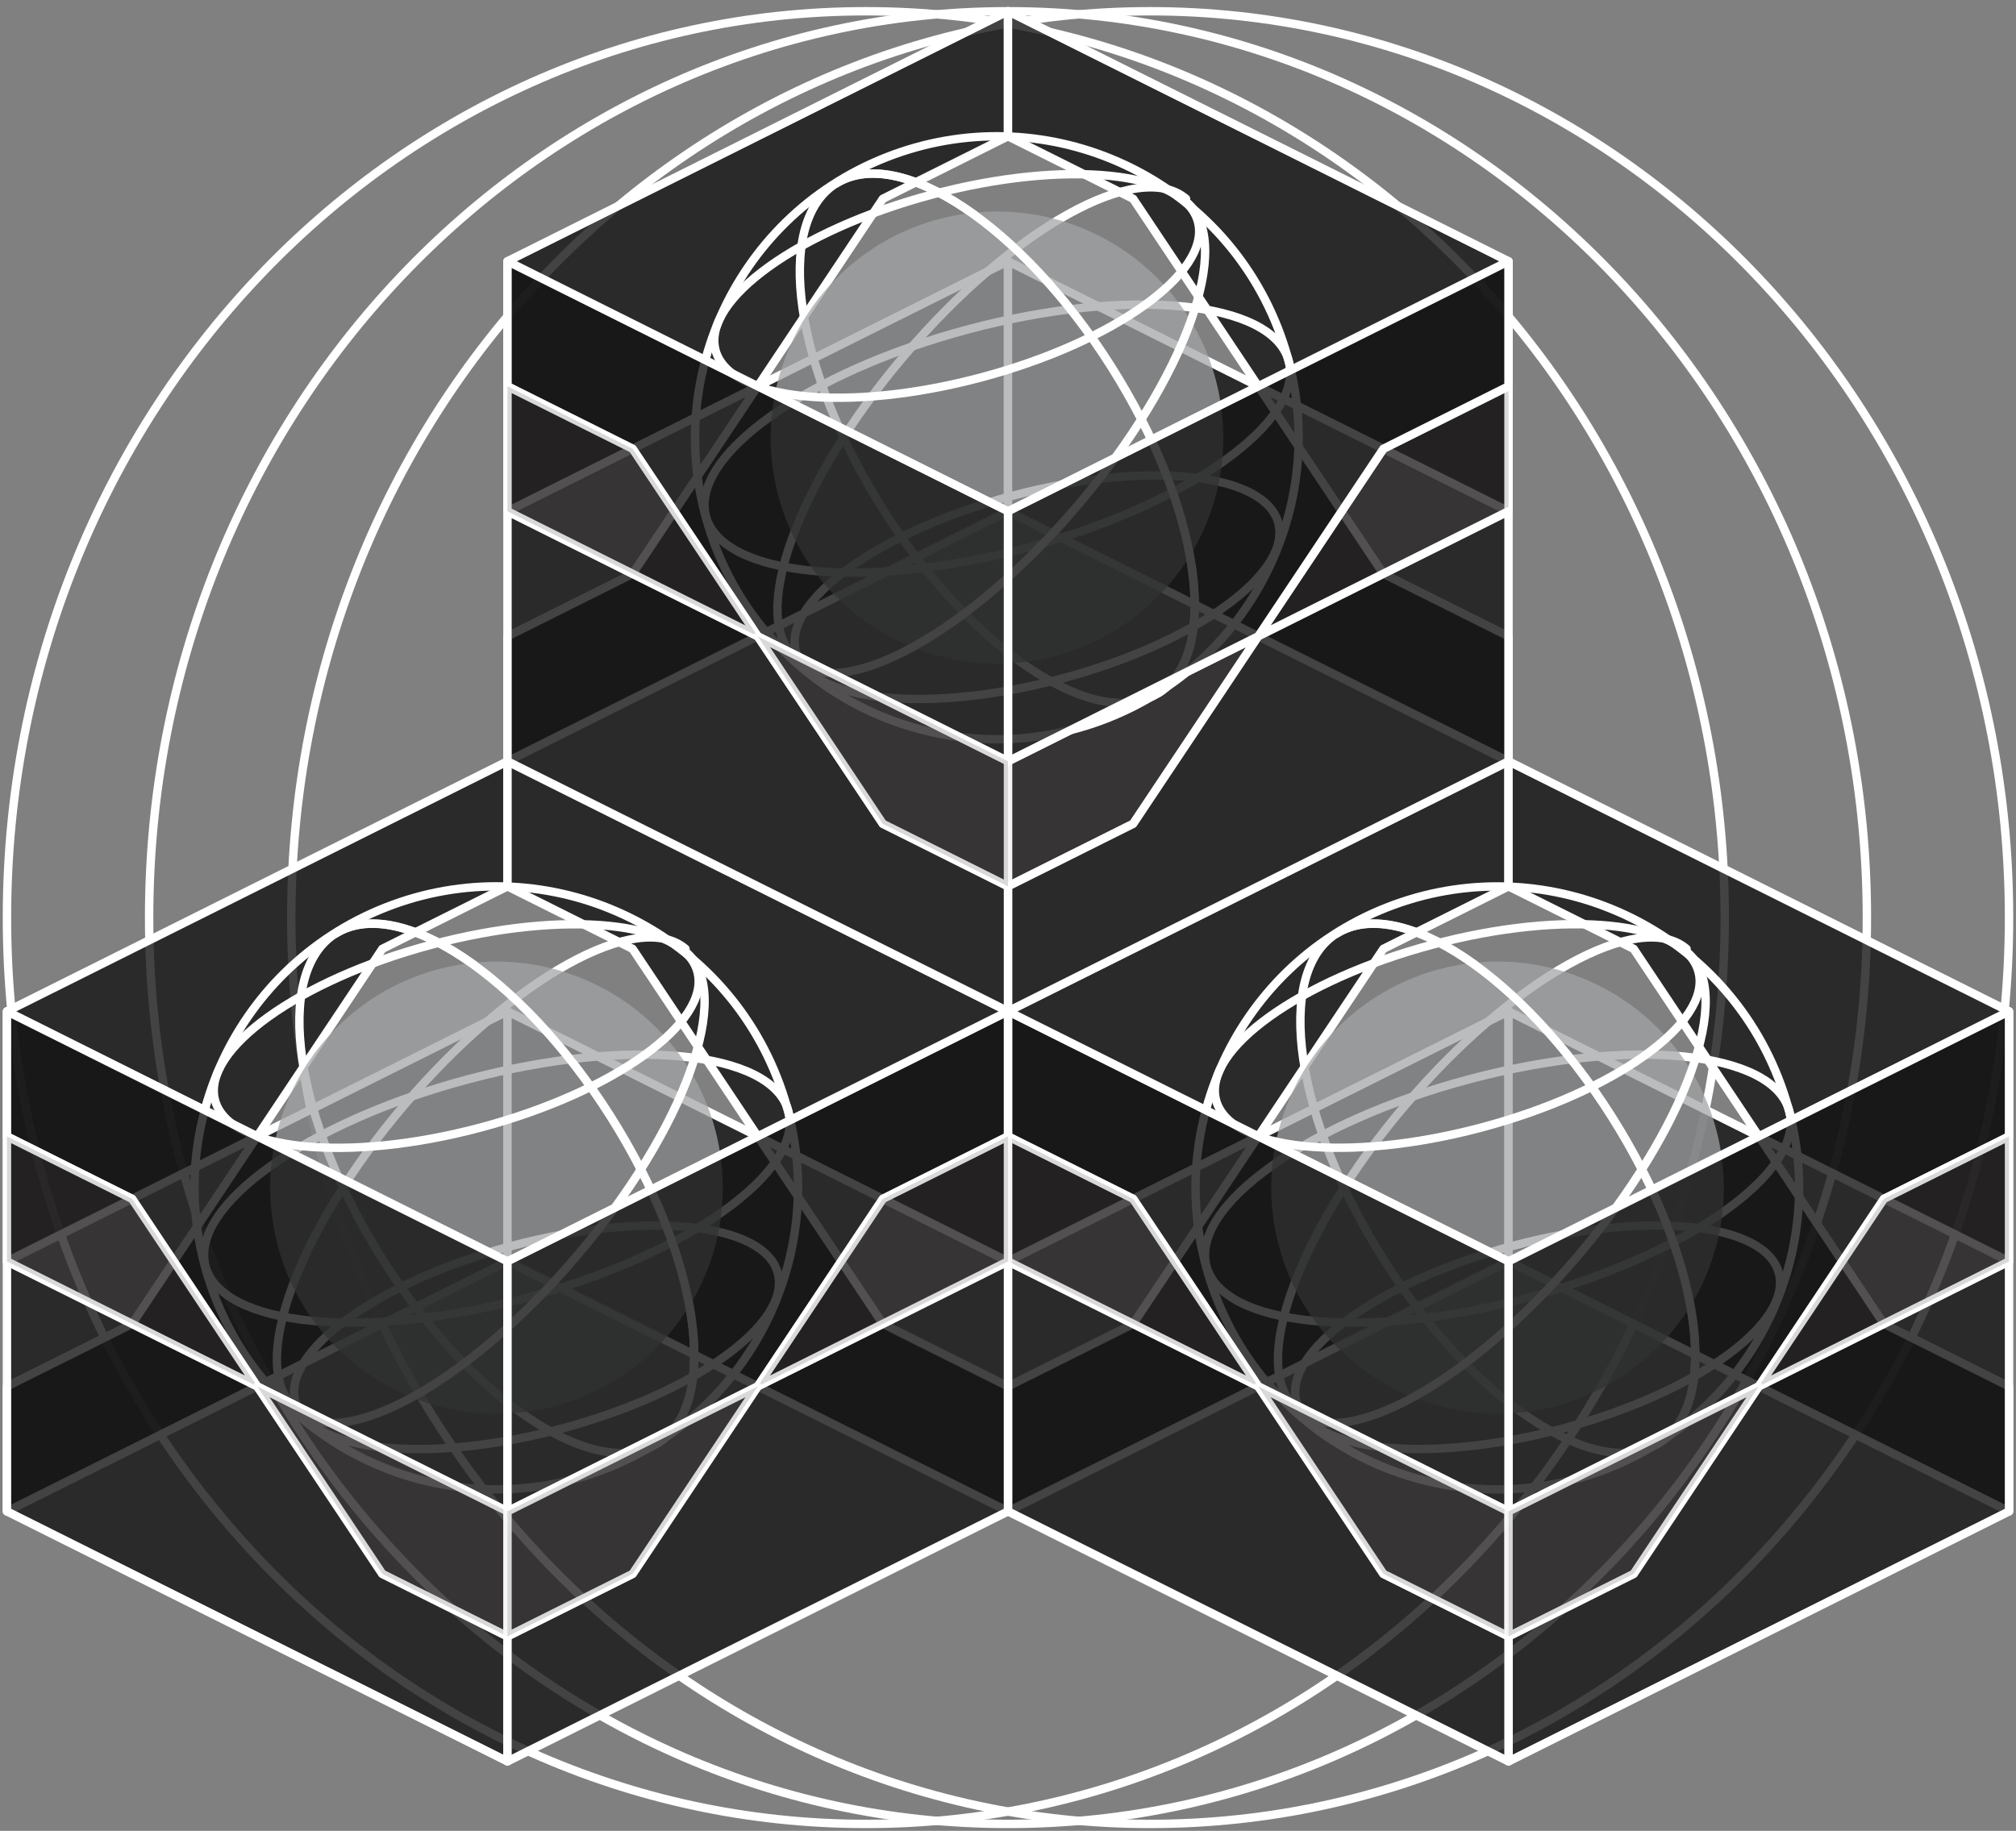 <svg width="240" height="218" viewBox="0 0 240 218" fill="none" xmlns="http://www.w3.org/2000/svg">
<rect x="0" y="0" width="240" height="218" fill="#808080" stroke="none"/>
<g clip-path="url(#clip0_259_1012)">
<path d="M136.924 217.173C193.394 217.173 239.172 168.857 239.172 109.256C239.172 49.656 193.394 1.34 136.924 1.34C80.454 1.34 34.676 49.656 34.676 109.256C34.676 168.857 80.454 217.173 136.924 217.173Z" stroke="white" stroke-miterlimit="10" stroke-linecap="round" stroke-linejoin="round"/>
<path d="M103.076 217.173C159.547 217.173 205.325 168.857 205.325 109.256C205.325 49.656 159.547 1.34 103.076 1.34C46.606 1.34 0.828 49.656 0.828 109.256C0.828 168.857 46.606 217.173 103.076 217.173Z" stroke="white" stroke-miterlimit="10" stroke-linecap="round" stroke-linejoin="round"/>
<path d="M120 217.173C176.47 217.173 222.249 168.857 222.249 109.256C222.249 49.656 176.47 1.34 120 1.34C63.53 1.34 17.752 49.656 17.752 109.256C17.752 168.857 63.53 217.173 120 217.173Z" stroke="white" stroke-miterlimit="10" stroke-linecap="round" stroke-linejoin="round"/>
<path d="M60.414 150.19V120.42L30.621 135.305L45.518 112.978L60.414 105.535V90.65L0.828 120.42V150.19L30.621 135.305L15.725 157.633L0.828 165.075V179.96L60.414 150.19Z" fill="#141414" fill-opacity="0.8" stroke="white" stroke-miterlimit="10" stroke-linecap="round" stroke-linejoin="round"/>
<path d="M179.586 150.19V120.42L149.793 135.305L164.69 112.978L179.586 105.535V90.65L120 120.42V150.19L149.793 135.305L134.897 157.633L120 165.075V179.96L179.586 150.19Z" fill="#141414" fill-opacity="0.8" stroke="white" stroke-miterlimit="10" stroke-linecap="round" stroke-linejoin="round"/>
<path d="M120 60.88V31.11L90.207 45.995L105.104 23.667L120 16.225V1.34L60.414 31.11V60.88L90.207 45.995L75.311 68.322L60.414 75.765V90.65L120 60.88Z" fill="#141414" fill-opacity="0.8" stroke="white" stroke-miterlimit="10" stroke-linecap="round" stroke-linejoin="round"/>
<path d="M60.414 150.19V120.42L90.207 135.305L75.311 112.978L60.414 105.535V90.65L120 120.42V150.19L90.207 135.305L105.104 157.633L120 165.075V179.96L60.414 150.19Z" fill="#141414" fill-opacity="0.8" stroke="white" stroke-miterlimit="10" stroke-linecap="round" stroke-linejoin="round"/>
<path d="M179.586 150.19V120.42L209.379 135.305L194.482 112.978L179.586 105.535V90.65L239.172 120.42V150.19L209.379 135.305L224.276 157.633L239.172 165.075V179.96L179.586 150.19Z" fill="#141414" fill-opacity="0.8" stroke="white" stroke-miterlimit="10" stroke-linecap="round" stroke-linejoin="round"/>
<path d="M120 60.88V31.11L149.793 45.995L134.897 23.667L120 16.225V1.34L179.586 31.11V60.88L149.793 45.995L164.69 68.322L179.586 75.765V90.65L120 60.88Z" fill="#141414" fill-opacity="0.8" stroke="white" stroke-miterlimit="10" stroke-linecap="round" stroke-linejoin="round"/>
<path opacity="0.78" d="M179.586 45.995V60.88L149.793 75.765L164.69 53.437L179.586 45.995Z" fill="#231F20" stroke="white" stroke-miterlimit="10" stroke-linecap="round" stroke-linejoin="round"/>
<path opacity="0.78" d="M120 105.535V90.65L149.793 75.765L134.897 98.093L120 105.535Z" fill="#231F20" stroke="white" stroke-miterlimit="10" stroke-linecap="round" stroke-linejoin="round"/>
<path d="M122.203 65.234C141.361 60.129 155.338 50.167 153.421 42.983C151.504 35.799 134.419 34.113 115.261 39.217C96.103 44.322 82.126 54.283 84.043 61.468C85.96 68.652 103.045 70.338 122.203 65.234Z" stroke="white" stroke-miterlimit="10" stroke-linecap="round" stroke-linejoin="round"/>
<path d="M137.938 82.501C145.418 77.769 142.88 60.357 132.268 43.61C121.657 26.863 106.991 17.124 99.511 21.856C92.031 26.588 94.569 44.001 105.18 60.748C115.792 77.494 130.458 87.234 137.938 82.501Z" stroke="white" stroke-miterlimit="10" stroke-linecap="round" stroke-linejoin="round"/>
<path d="M94.726 78.353C89.057 73.54 94.859 57.398 107.695 42.298C120.53 27.198 135.526 18.854 141.195 23.667" stroke="white" stroke-miterlimit="10" stroke-linecap="round" stroke-linejoin="round"/>
<path d="M126.366 80.81C142.225 76.585 153.78 68.283 152.175 62.268C150.57 56.254 136.412 54.803 120.553 59.028C104.694 63.254 93.139 71.555 94.744 77.57C96.349 83.585 110.507 85.035 126.366 80.81Z" stroke="white" stroke-miterlimit="10" stroke-linecap="round" stroke-linejoin="round"/>
<path opacity="0.73" d="M123.405 78.605C138.053 76.003 147.816 62.029 145.212 47.392C142.608 32.756 128.623 23 113.975 25.602C99.328 28.204 89.564 42.178 92.168 56.815C94.772 71.451 108.757 81.207 123.405 78.605Z" fill="#A1A3A5"/>
<path d="M141.293 24.089C146.962 28.902 141.161 45.044 128.325 60.144C115.489 75.244 100.493 83.588 94.824 78.775" stroke="white" stroke-miterlimit="10" stroke-linecap="round" stroke-linejoin="round"/>
<path d="M131.824 85.522C150.283 78.264 159.359 57.428 152.095 38.983C144.831 20.539 123.979 11.47 105.52 18.728C87.061 25.986 77.986 46.823 85.25 65.267C92.513 83.712 113.366 92.78 131.824 85.522Z" stroke="white" stroke-miterlimit="10" stroke-linecap="round" stroke-linejoin="round"/>
<path d="M116.801 44.939C132.66 40.714 144.215 32.412 142.61 26.398C141.005 20.383 126.848 18.932 110.989 23.158C95.13 27.383 83.575 35.684 85.18 41.699C86.785 47.714 100.942 49.165 116.801 44.939Z" stroke="white" stroke-miterlimit="10" stroke-linecap="round" stroke-linejoin="round"/>
<path d="M99.51 21.873C106.991 17.143 121.656 26.876 132.266 43.621C142.875 60.367 145.408 77.783 137.926 82.513" stroke="white" stroke-miterlimit="10" stroke-linecap="round" stroke-linejoin="round"/>
<path d="M179.586 90.65V60.88L149.793 75.765L164.69 53.437L179.586 45.995V31.11L120 60.88V90.65L149.793 75.765L134.897 98.093L120 105.535V120.42L179.586 90.65Z" fill="#141414" fill-opacity="0.8" stroke="white" stroke-miterlimit="10" stroke-linecap="round" stroke-linejoin="round"/>
<path d="M60.414 90.65V60.88L90.207 75.765L75.311 53.437L60.414 45.995V31.11L120 60.88V90.65L90.207 75.765L105.104 98.093L120 105.535V120.42L60.414 90.65Z" fill="#141414" fill-opacity="0.8" stroke="white" stroke-miterlimit="10" stroke-linecap="round" stroke-linejoin="round"/>
<path d="M181.793 154.539C200.951 149.435 214.928 139.473 213.011 132.289C211.094 125.104 194.009 123.418 174.851 128.523C155.693 133.627 141.716 143.589 143.633 150.773C145.55 157.957 162.635 159.643 181.793 154.539Z" stroke="white" stroke-miterlimit="10" stroke-linecap="round" stroke-linejoin="round"/>
<path d="M197.528 171.805C205.008 167.073 202.469 149.661 191.858 132.914C181.247 116.167 166.581 106.428 159.101 111.16C151.62 115.892 154.159 133.305 164.77 150.051C175.382 166.798 190.048 176.538 197.528 171.805Z" stroke="white" stroke-miterlimit="10" stroke-linecap="round" stroke-linejoin="round"/>
<path d="M154.312 167.664C148.643 162.851 154.445 146.709 167.281 131.609C180.116 116.509 195.112 108.165 200.781 112.978" stroke="white" stroke-miterlimit="10" stroke-linecap="round" stroke-linejoin="round"/>
<path d="M185.955 170.115C201.814 165.89 213.37 157.589 211.765 151.574C210.16 145.559 196.002 144.108 180.143 148.334C164.284 152.559 152.729 160.861 154.334 166.875C155.939 172.89 170.096 174.341 185.955 170.115Z" stroke="white" stroke-miterlimit="10" stroke-linecap="round" stroke-linejoin="round"/>
<path opacity="0.73" d="M182.991 167.917C197.638 165.315 207.402 151.34 204.798 136.704C202.194 122.068 188.209 112.312 173.561 114.913C158.913 117.515 149.15 131.49 151.754 146.126C154.358 160.763 168.343 170.519 182.991 167.917Z" fill="#A1A3A5"/>
<path d="M200.879 113.399C206.548 118.212 200.747 134.354 187.911 149.454C175.075 164.554 160.079 172.898 154.41 168.085" stroke="white" stroke-miterlimit="10" stroke-linecap="round" stroke-linejoin="round"/>
<path d="M191.408 174.844C209.867 167.586 218.943 146.75 211.679 128.305C204.415 109.861 183.563 100.792 165.104 108.05C146.645 115.309 137.57 136.145 144.834 154.589C152.097 173.034 172.95 182.102 191.408 174.844Z" stroke="white" stroke-miterlimit="10" stroke-linecap="round" stroke-linejoin="round"/>
<path d="M176.391 134.245C192.25 130.019 203.805 121.718 202.2 115.703C200.595 109.688 186.438 108.238 170.579 112.463C154.72 116.688 143.164 124.99 144.769 131.005C146.374 137.019 160.532 138.47 176.391 134.245Z" stroke="white" stroke-miterlimit="10" stroke-linecap="round" stroke-linejoin="round"/>
<path d="M159.096 111.183C166.577 106.453 181.242 116.186 191.852 132.932C202.461 149.678 204.994 167.093 197.512 171.823" stroke="white" stroke-miterlimit="10" stroke-linecap="round" stroke-linejoin="round"/>
<path d="M239.172 179.96V150.19L209.379 165.075L224.276 142.748L239.172 135.305V120.42L179.586 150.19V179.96L209.379 165.075L194.482 187.403L179.586 194.845V209.731L239.172 179.96Z" fill="#141414" fill-opacity="0.8" stroke="white" stroke-miterlimit="10" stroke-linecap="round" stroke-linejoin="round"/>
<path d="M120 179.96V150.19L149.793 165.075L134.897 142.748L120 135.305V120.42L179.586 150.19V179.96L149.793 165.075L164.69 187.403L179.586 194.845V209.731L120 179.96Z" fill="#141414" fill-opacity="0.8" stroke="white" stroke-miterlimit="10" stroke-linecap="round" stroke-linejoin="round"/>
<path d="M62.631 154.539C81.789 149.435 95.766 139.473 93.849 132.289C91.932 125.104 74.847 123.418 55.689 128.523C36.531 133.627 22.554 143.589 24.471 150.773C26.388 157.957 43.473 159.643 62.631 154.539Z" stroke="white" stroke-miterlimit="10" stroke-linecap="round" stroke-linejoin="round"/>
<path d="M78.362 171.807C85.842 167.074 83.303 149.662 72.692 132.915C62.081 116.169 47.414 106.429 39.934 111.161C32.454 115.894 34.993 133.306 45.604 150.053C56.216 166.8 70.882 176.539 78.362 171.807Z" stroke="white" stroke-miterlimit="10" stroke-linecap="round" stroke-linejoin="round"/>
<path d="M35.138 167.664C29.47 162.851 35.271 146.709 48.107 131.609C60.943 116.509 75.938 108.165 81.607 112.978" stroke="white" stroke-miterlimit="10" stroke-linecap="round" stroke-linejoin="round"/>
<path d="M66.784 170.124C82.643 165.898 94.198 157.597 92.593 151.582C90.988 145.567 76.83 144.117 60.971 148.342C45.112 152.567 33.557 160.869 35.162 166.884C36.767 172.898 50.925 174.349 66.784 170.124Z" stroke="white" stroke-miterlimit="10" stroke-linecap="round" stroke-linejoin="round"/>
<path opacity="0.73" d="M63.821 167.92C78.469 165.318 88.232 151.343 85.628 136.707C83.024 122.07 69.039 112.314 54.391 114.916C39.743 117.518 29.98 131.493 32.584 146.129C35.188 160.765 49.173 170.521 63.821 167.92Z" fill="#A1A3A5"/>
<path d="M81.707 113.399C87.376 118.212 81.575 134.354 68.739 149.454C55.903 164.554 40.907 172.898 35.238 168.085" stroke="white" stroke-miterlimit="10" stroke-linecap="round" stroke-linejoin="round"/>
<path d="M72.229 174.835C90.688 167.577 99.763 146.741 92.499 128.297C85.236 109.852 64.383 100.784 45.925 108.042C27.466 115.3 18.39 136.136 25.654 154.581C32.918 173.025 53.77 182.094 72.229 174.835Z" stroke="white" stroke-miterlimit="10" stroke-linecap="round" stroke-linejoin="round"/>
<path d="M57.219 134.253C73.078 130.027 84.633 121.726 83.028 115.711C81.423 109.697 67.266 108.246 51.407 112.471C35.548 116.697 23.992 124.998 25.598 131.013C27.203 137.028 41.36 138.478 57.219 134.253Z" stroke="white" stroke-miterlimit="10" stroke-linecap="round" stroke-linejoin="round"/>
<path d="M39.922 111.183C47.403 106.453 62.068 116.186 72.678 132.932C83.287 149.678 85.82 167.093 78.338 171.823" stroke="white" stroke-miterlimit="10" stroke-linecap="round" stroke-linejoin="round"/>
<path d="M0.828 179.96V150.19L30.621 165.075L15.725 142.748L0.828 135.305V120.42L60.414 150.19V179.96L30.621 165.075L45.518 187.403L60.414 194.845V209.731L0.828 179.96Z" fill="#141414" fill-opacity="0.8" stroke="white" stroke-miterlimit="10" stroke-linecap="round" stroke-linejoin="round"/>
<path d="M120 179.96V150.19L90.207 165.075L105.104 142.748L120 135.305V120.42L60.414 150.19V179.96L90.207 165.075L75.311 187.403L60.414 194.845V209.731L120 179.96Z" fill="#141414" fill-opacity="0.8" stroke="white" stroke-miterlimit="10" stroke-linecap="round" stroke-linejoin="round"/>
<path opacity="0.78" d="M0.828 135.305V150.19L30.621 165.075L15.725 142.748L0.828 135.305Z" fill="#231F20" stroke="white" stroke-miterlimit="10" stroke-linecap="round" stroke-linejoin="round"/>
<path opacity="0.78" d="M60.414 194.845V179.96L30.621 165.075L45.518 187.403L60.414 194.845Z" fill="#231F20" stroke="white" stroke-miterlimit="10" stroke-linecap="round" stroke-linejoin="round"/>
<path opacity="0.78" d="M120 135.305V150.19L149.793 165.075L134.897 142.748L120 135.305Z" fill="#231F20" stroke="white" stroke-miterlimit="10" stroke-linecap="round" stroke-linejoin="round"/>
<path opacity="0.78" d="M179.586 194.845V179.96L149.793 165.075L164.69 187.403L179.586 194.845Z" fill="#231F20" stroke="white" stroke-miterlimit="10" stroke-linecap="round" stroke-linejoin="round"/>
<path opacity="0.78" d="M60.414 45.995V60.88L90.207 75.765L75.311 53.437L60.414 45.995Z" fill="#231F20" stroke="white" stroke-miterlimit="10" stroke-linecap="round" stroke-linejoin="round"/>
<path opacity="0.78" d="M120 105.535V90.65L90.207 75.765L105.104 98.093L120 105.535Z" fill="#231F20" stroke="white" stroke-miterlimit="10" stroke-linecap="round" stroke-linejoin="round"/>
<path opacity="0.78" d="M120 135.305V150.19L90.207 165.075L105.104 142.748L120 135.305Z" fill="#231F20" stroke="white" stroke-miterlimit="10" stroke-linecap="round" stroke-linejoin="round"/>
<path opacity="0.78" d="M60.414 194.845V179.96L90.207 165.075L75.311 187.403L60.414 194.845Z" fill="#231F20" stroke="white" stroke-miterlimit="10" stroke-linecap="round" stroke-linejoin="round"/>
<path opacity="0.78" d="M239.172 135.305V150.19L209.379 165.075L224.275 142.748L239.172 135.305Z" fill="#231F20" stroke="white" stroke-miterlimit="10" stroke-linecap="round" stroke-linejoin="round"/>
<path opacity="0.78" d="M179.586 194.845V179.96L209.379 165.075L194.482 187.403L179.586 194.845Z" fill="#231F20" stroke="white" stroke-miterlimit="10" stroke-linecap="round" stroke-linejoin="round"/>
</g>
<defs>
<clipPath id="clip0_259_1012">
<rect width="240" height="218" fill="white"/>
</clipPath>
</defs>
</svg>
